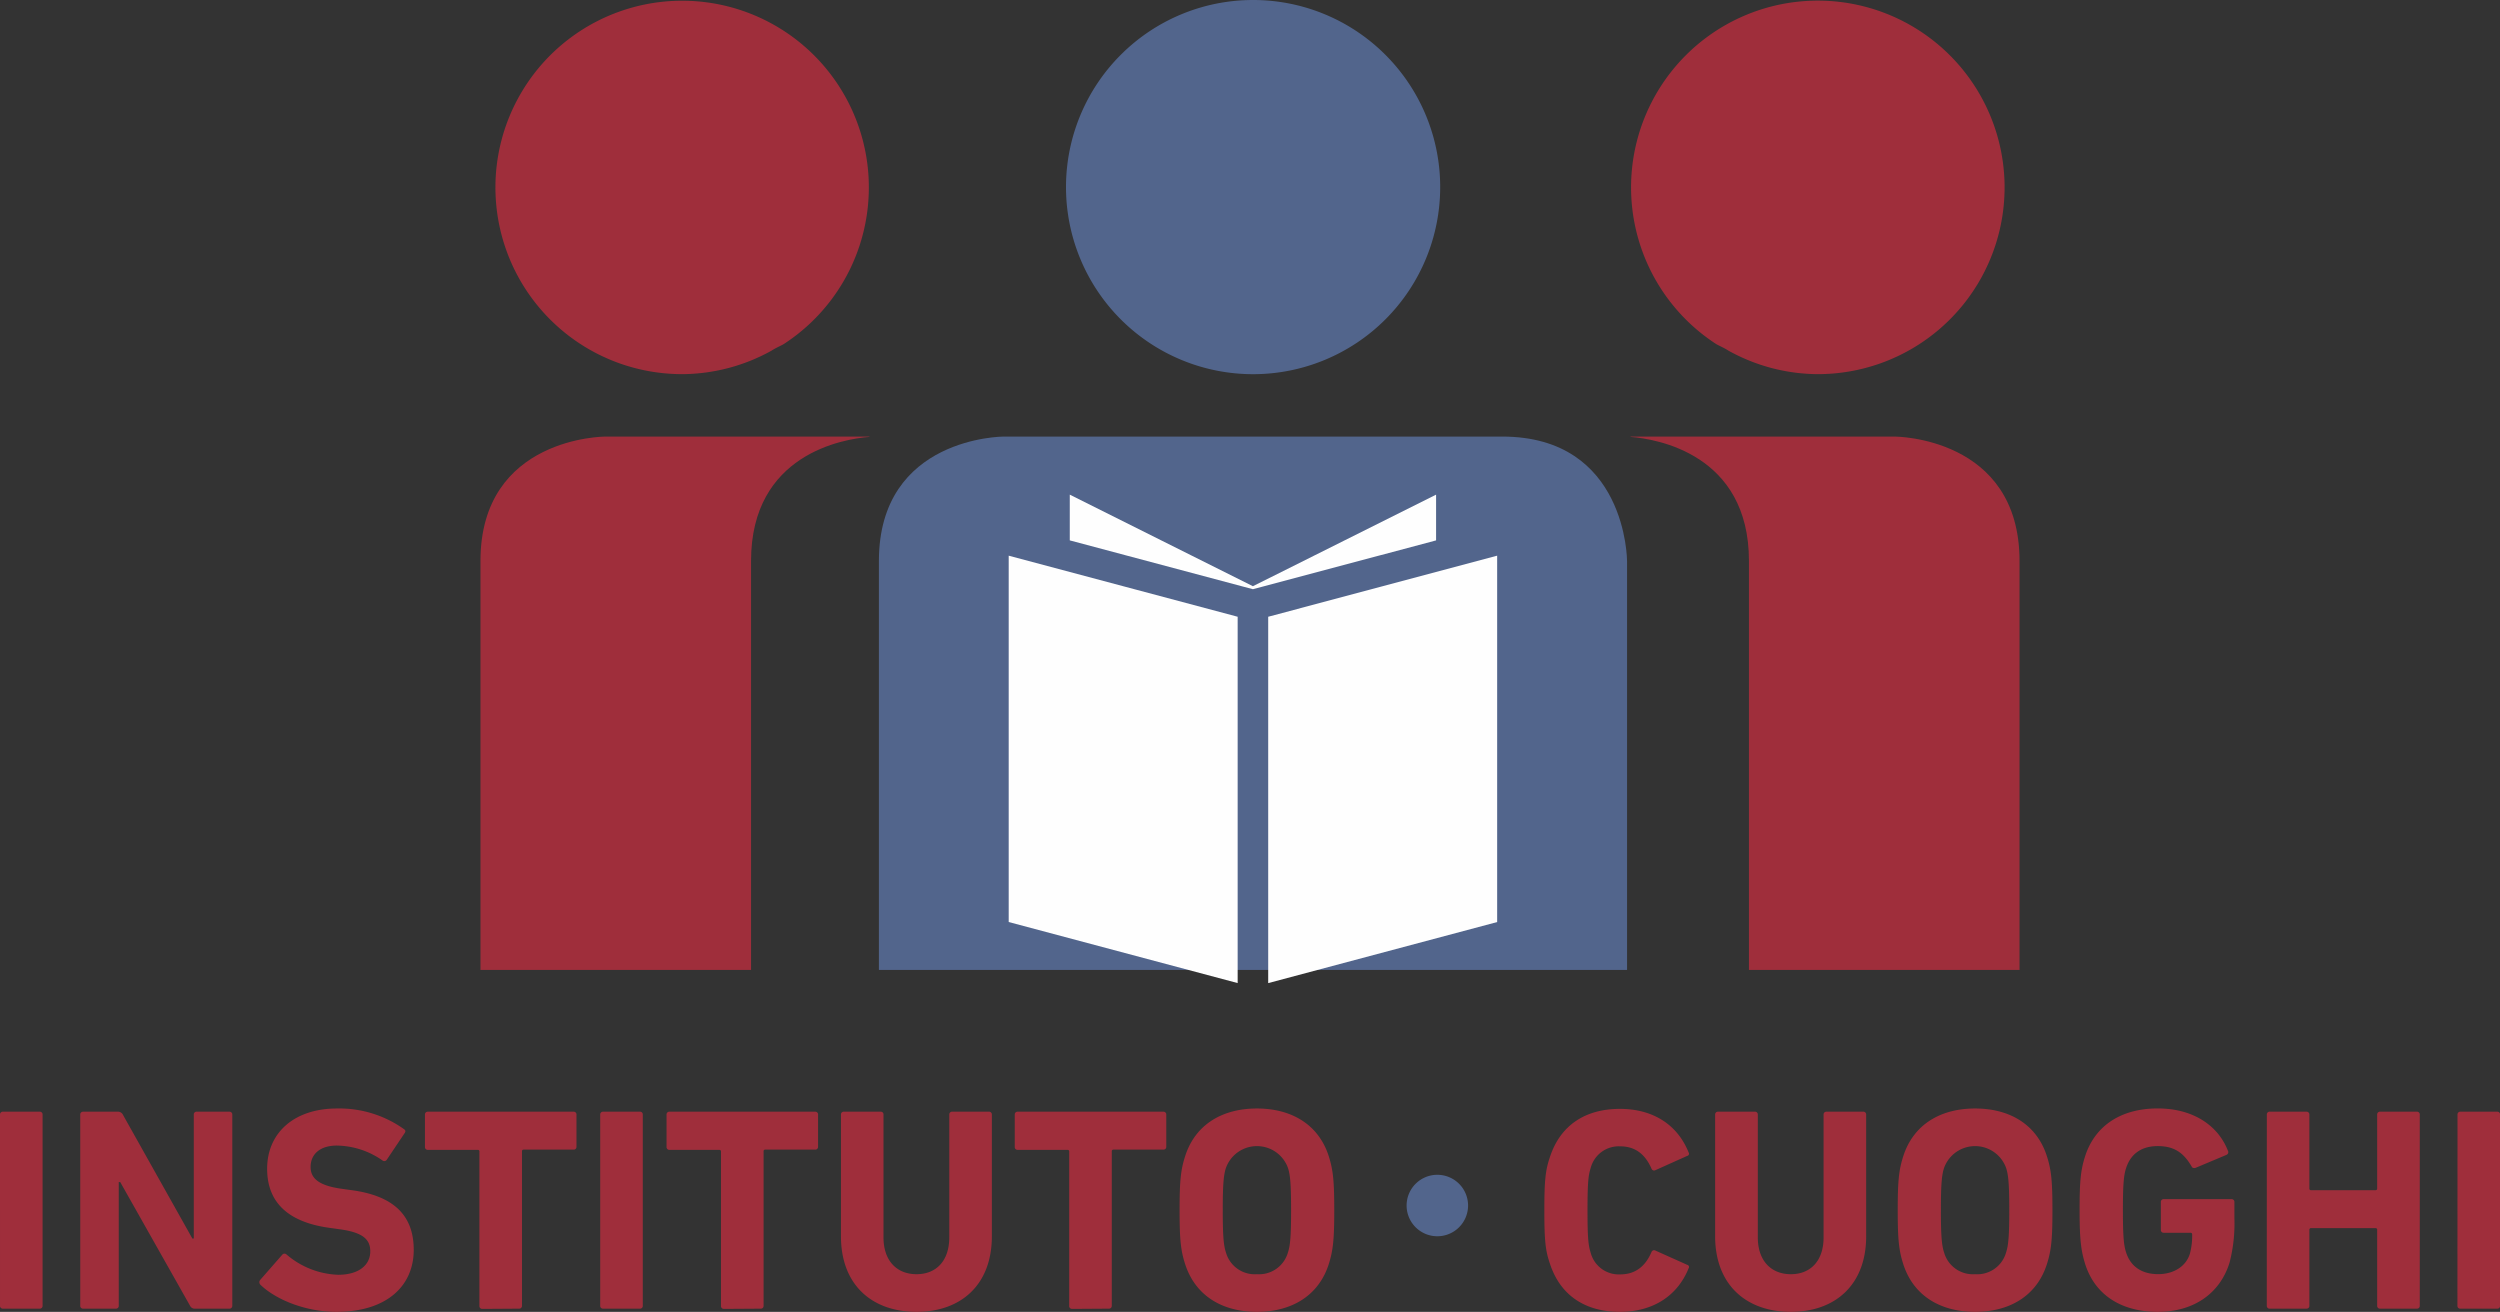 <?xml version="1.0" encoding="UTF-8"?>
<svg data-bbox="-0.001 0 516.602 271.07" viewBox="0 0 516.58 271.07" xmlns="http://www.w3.org/2000/svg" data-type="color">
    <rect x="0" y="0" width="516.58" height="271.07" fill="#333333" stroke="none"/>
    <g>
        <g>
            <path d="M179.64 90.28v-.07h-54.56s-25.8 0-25.8 25.71v84.5h55.91v-84.5c0-22.16 19.15-25.22 24.45-25.64" fill="#9f2e3b" data-color="1"/>
            <path d="M141.07 77.31a38.4 38.4 0 0 0 18.35-4.85c.75-.5 1.64-.88 2.46-1.32a38.58 38.58 0 1 0-20.81 6.17" fill="#9f2e3b" data-color="1"/>
            <path d="M297.59 38.62A38.66 38.66 0 1 1 258.89 0a38.66 38.66 0 0 1 38.7 38.62" fill="#52658c" data-color="2"/>
            <path d="m258.89 121.75 37.85-10.09v-9.45l-37.85 18.92-37.84-18.92v9.45Zm77.31-5.83s0-25.71-25.8-25.71h-103s-25.79 0-25.79 25.71v84.5H336.2Z" fill="#52658c" data-color="2"/>
            <path d="m309.36 114.82-47.31 12.62v75.7l47.31-12.62Zm-53.62 88.32-47.31-12.62v-75.7l47.31 12.62Zm3.15-81.39 37.85-10.09v-9.45l-37.85 18.92-37.84-18.92v9.45Z" fill="#fefefe" data-color="3"/>
            <path d="M336.94 90.28v-.07h54.56s25.8 0 25.8 25.71v84.5h-55.91v-84.5c0-22.16-19.16-25.22-24.45-25.64" fill="#9f2e3b" data-color="1"/>
            <path d="M375.51 77.31a38.37 38.37 0 0 1-18.35-4.85c-.75-.5-1.64-.88-2.47-1.32a38.59 38.59 0 1 1 20.82 6.17" fill="#9f2e3b" data-color="1"/>
            <path d="M259.72 263.29a6.18 6.18 0 0 1-6.4-4.49c-.48-1.44-.66-3.41-.66-8.74s.18-7.3.66-8.74a6.81 6.81 0 0 1 12.81 0c.48 1.44.65 3.41.65 8.74s-.17 7.3-.65 8.74a6.2 6.2 0 0 1-6.41 4.49m0 7.78c7.12 0 12.75-3.29 14.85-9.88.89-2.81 1.13-5.09 1.13-11.13s-.24-8.32-1.13-11.13c-2.1-6.59-7.73-9.88-14.85-9.88s-12.75 3.29-14.84 9.88c-.9 2.81-1.14 5.08-1.14 11.13s.24 8.32 1.14 11.13c2.12 6.59 7.72 9.88 14.84 9.88Zm-30.59-.66a.57.57 0 0 0 .6-.6v-31.9a.32.32 0 0 1 .36-.36h10.3a.57.57 0 0 0 .6-.6v-6.64a.57.57 0 0 0-.6-.6h-30.11a.57.57 0 0 0-.6.6V237a.57.57 0 0 0 .6.6h10.29a.32.32 0 0 1 .36.36v31.9a.57.57 0 0 0 .6.6Zm-39.74.66c9.1 0 15.56-5.51 15.56-15.62v-25.14a.57.57 0 0 0-.6-.6h-7.6a.57.57 0 0 0-.6.6v25.38c0 4.84-2.69 7.6-6.76 7.6s-6.83-2.76-6.83-7.6v-25.38a.56.56 0 0 0-.59-.6h-7.61a.56.56 0 0 0-.59.6v25.14c0 10.11 6.46 15.62 15.62 15.62Zm-32.2-.66a.56.56 0 0 0 .59-.6v-31.9a.32.32 0 0 1 .36-.36h10.3a.57.57 0 0 0 .6-.6v-6.64a.57.57 0 0 0-.6-.6h-30.11a.57.57 0 0 0-.6.6V237a.57.57 0 0 0 .6.6h10.3c.24 0 .35.12.35.36v31.9a.57.57 0 0 0 .6.6Zm-33.17-.6a.57.57 0 0 0 .6.6h7.61a.56.56 0 0 0 .59-.6v-39.5a.56.56 0 0 0-.59-.6h-7.61a.57.57 0 0 0-.6.6Zm-16.76.6a.57.57 0 0 0 .6-.6v-31.9a.32.32 0 0 1 .36-.36h10.3a.57.57 0 0 0 .6-.6v-6.64a.57.57 0 0 0-.6-.6H88.41a.57.57 0 0 0-.6.6V237a.57.57 0 0 0 .6.6H98.7a.32.32 0 0 1 .36.36v31.9a.57.57 0 0 0 .6.6Zm-37.77.66c10.54 0 16-5.45 16-12.81s-4.43-11.19-12.81-12.33l-2.16-.3c-4.67-.66-6.34-2.16-6.34-4.49 0-2.57 1.85-4.43 5.44-4.43a16.84 16.84 0 0 1 9.46 3.11.6.6 0 0 0 .84-.18l3.65-5.44c.3-.42.24-.66-.12-.9a23 23 0 0 0-13.83-4.25c-8.79 0-14.42 5-14.42 12.45 0 7.18 4.61 11.07 12.87 12.21l2.15.3c4.85.66 6.29 2.15 6.29 4.55 0 2.87-2.4 4.85-6.65 4.85a17.28 17.28 0 0 1-10.65-4.19.6.6 0 0 0-.9.06l-4.55 5.2a.74.74 0 0 0 .06 1c3.18 3.07 9.33 5.59 15.67 5.59Zm-52.91-1.26a.57.57 0 0 0 .6.6h6.76a.57.57 0 0 0 .6-.6v-25.56h.3l14.43 25.56a1.05 1.05 0 0 0 1 .6h7.13a.57.57 0 0 0 .6-.6v-39.5a.57.57 0 0 0-.6-.6h-6.76a.57.57 0 0 0-.6.6v25.61h-.29l-14.37-25.61a1.11 1.11 0 0 0-1-.6h-7.2a.57.57 0 0 0-.6.6Zm-16.58 0a.57.57 0 0 0 .6.6h7.6a.57.57 0 0 0 .6-.6v-39.5a.57.57 0 0 0-.6-.6H.6a.57.57 0 0 0-.6.6Z" fill="#9f2e3b" data-color="1"/>
            <path d="M507.78 269.81a.57.57 0 0 0 .6.6H516a.57.57 0 0 0 .6-.6v-39.5a.57.57 0 0 0-.6-.6h-7.6a.57.57 0 0 0-.6.6Zm-39.39 0a.57.57 0 0 0 .6.6h7.6a.57.57 0 0 0 .6-.6v-15.68a.32.32 0 0 1 .36-.36h13.29a.32.32 0 0 1 .36.36v15.68a.57.57 0 0 0 .6.6h7.6a.57.57 0 0 0 .6-.6v-39.5a.57.57 0 0 0-.6-.6h-7.6a.57.57 0 0 0-.6.6v15.26a.32.32 0 0 1-.36.36h-13.29a.32.32 0 0 1-.36-.36v-15.26a.57.57 0 0 0-.6-.6H469a.57.57 0 0 0-.6.6Zm-37.53-8.62c2.1 6.59 7.72 9.88 15 9.88s12.81-3.65 14.84-10.18a32.37 32.37 0 0 0 1-9.16v-3.35a.57.57 0 0 0-.6-.6h-14a.57.57 0 0 0-.6.6v5.75a.57.57 0 0 0 .6.6h5.51a.32.32 0 0 1 .36.36 14.08 14.08 0 0 1-.48 4c-.84 2.69-3.47 4.19-6.52 4.19-3.54 0-5.75-1.68-6.65-4.49-.48-1.44-.66-3.41-.66-8.74s.18-7.24.66-8.68c.9-2.81 3.05-4.55 6.53-4.55s5.38 1.44 7 4.19c.12.3.42.42.84.3l6.4-2.69a.62.62 0 0 0 .24-.9c-1.91-4.91-6.88-8.68-14.48-8.68-7.25 0-12.87 3.29-15 9.88-.9 2.81-1.14 5.08-1.14 11.13s.29 8.33 1.15 11.14Zm-22.74 2.1a6.19 6.19 0 0 1-6.41-4.49c-.48-1.44-.66-3.41-.66-8.74s.18-7.3.66-8.74a6.81 6.81 0 0 1 12.81 0c.48 1.44.66 3.41.66 8.74s-.18 7.3-.66 8.74a6.18 6.18 0 0 1-6.4 4.49Zm0 7.78c7.12 0 12.75-3.29 14.84-9.88.9-2.81 1.14-5.09 1.14-11.13s-.24-8.32-1.14-11.13c-2.09-6.59-7.72-9.88-14.84-9.88s-12.75 3.29-14.85 9.88c-.9 2.81-1.14 5.08-1.14 11.13s.24 8.32 1.14 11.13c2.1 6.59 7.73 9.88 14.85 9.88Zm-38.07 0c9.09 0 15.56-5.51 15.56-15.62v-25.14a.57.57 0 0 0-.6-.6h-7.6a.57.57 0 0 0-.6.6v25.38c0 4.84-2.69 7.6-6.76 7.6s-6.83-2.76-6.83-7.6v-25.38a.57.57 0 0 0-.6-.6H355a.57.57 0 0 0-.6.6v25.14c.02 10.11 6.49 15.62 15.65 15.62Zm-49.8-10c2.15 6.65 7.36 10 14.48 10 6.88 0 11.91-3.35 14.19-9a.46.46 0 0 0-.3-.72l-6.53-2.93a.57.57 0 0 0-.84.3c-1.13 2.63-3.05 4.61-6.46 4.61a6 6 0 0 1-6.11-4.49c-.47-1.5-.65-2.93-.65-8.74s.18-7.24.65-8.74a6 6 0 0 1 6.11-4.49c3.41 0 5.33 2 6.46 4.61a.57.57 0 0 0 .84.3l6.53-2.93a.46.46 0 0 0 .3-.72c-2.28-5.69-7.31-9-14.19-9-7.12 0-12.33 3.35-14.48 10-.9 2.64-1.14 4.73-1.14 11s.24 8.31 1.14 10.94Z" fill="#9f2e3b" data-color="1"/>
            <path d="M297 242.75a6.35 6.35 0 1 1-6.35 6.35 6.35 6.35 0 0 1 6.35-6.35" fill-rule="evenodd" fill="#52658c" data-color="2"/>
        </g>
    </g>
</svg>
